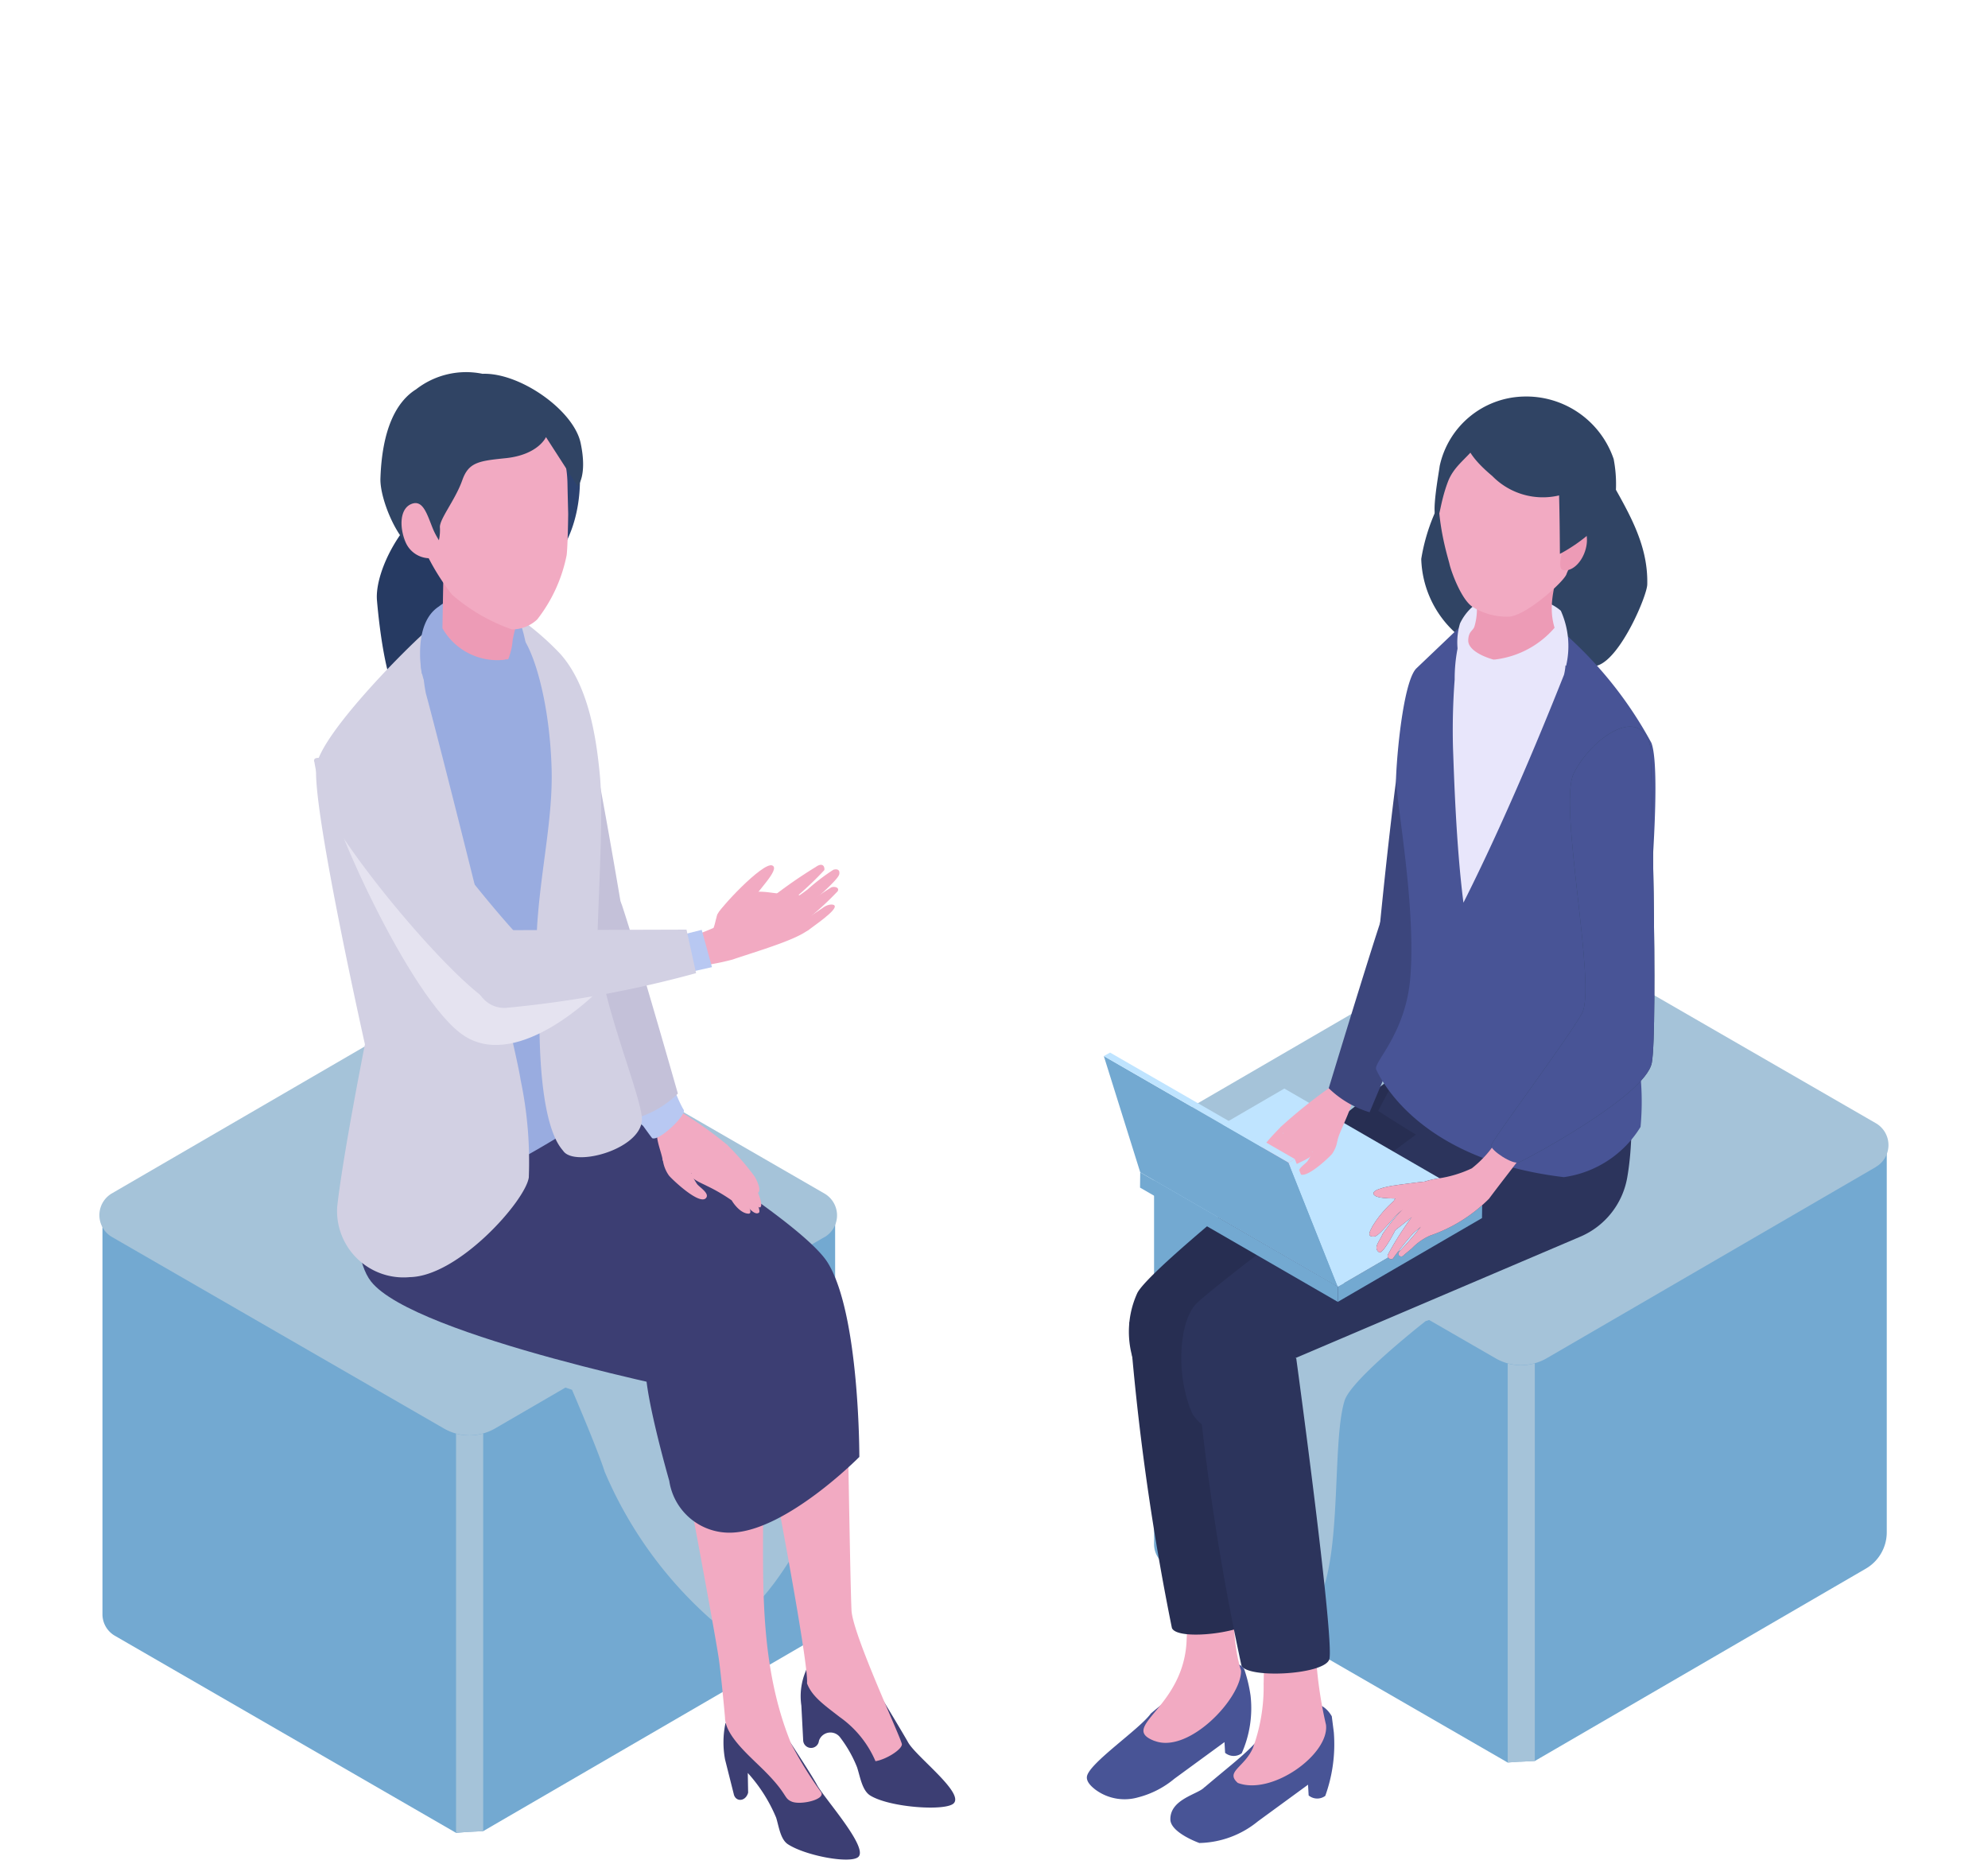 <svg xmlns="http://www.w3.org/2000/svg" xmlns:xlink="http://www.w3.org/1999/xlink" width="80" height="75" viewBox="0 0 80 75">
  <defs>
    <clipPath id="clip-path">
      <rect id="長方形_12139" data-name="長方形 12139" width="80" height="75" transform="translate(-9220 -7468)" fill="#fff" stroke="#707070" stroke-width="1"/>
    </clipPath>
  </defs>
  <g id="akiya" transform="translate(9220 7468)" clip-path="url(#clip-path)">
    <g id="不動産無料相談" transform="translate(-9216 -7453)">
      <path id="パス_10348" data-name="パス 10348" d="M69.983,30.412v15.35a1.692,1.692,0,0,1-.843,1.464l-13.32,7.74-.6.028.046-16.03.551-.321Z" transform="translate(1.943 0.897)" fill="#73a9d1"/>
      <path id="パス_10349" data-name="パス 10349" d="M56.91,38.962l-.046,16.023-.493.041L42.64,47.1a1,1,0,0,1-.5-.869v-15.8l14.232,8.218Z" transform="translate(0.301 0.899)" fill="#73a9d1"/>
      <path id="パス_10350" data-name="パス 10350" d="M71.207,32.064l-13.253,7.7a2,2,0,0,1-.479.2,2.073,2.073,0,0,1-1.091.006,2.13,2.13,0,0,1-.494-.207L42.537,32.06a1.015,1.015,0,0,1,0-1.757l12.991-7.55a2.573,2.573,0,0,1,2.585,0L71.2,30.307a1.015,1.015,0,0,1,0,1.757" transform="translate(0.288 -0.108)" fill="#a5c3d9"/>
      <path id="パス_10351" data-name="パス 10351" d="M55.875,38.011v16l-1.092.062V38.017a2.077,2.077,0,0,0,1.092-.006" transform="translate(1.888 1.85)" fill="#a5c3d9"/>
      <path id="パス_10356" data-name="パス 10356" d="M61.127,33.529c-.319.894-1.553,1.237-2.387,1.688s-5.823,2.038-5.823,2.038-2.992,2.336-3.261,3.2c-.574,1.849.02,7.305-1.455,8.559-1.339,1.137-1.707-1.156-3.059-2.278A5.553,5.553,0,0,1,43.363,42a9.914,9.914,0,0,1,1.982-4.813,16.749,16.749,0,0,1,8.222-6.01c1.767-.6,9.087-1.936,7.561,2.354" transform="translate(0.452 0.907)" fill="#a5c3d9"/>
      <rect id="長方形_9460" data-name="長方形 9460" width="17.996" height="18.828" transform="translate(43.79 31.405)" fill="none"/>
      <path id="パス_10358" data-name="パス 10358" d="M42.308,50.77c1.778-1.509.87-.331,2.006-2.117.629-.019,1.608-.045,1.765.359a5.836,5.836,0,0,1,.245,1.033,4.477,4.477,0,0,1-.355,2.322.54.54,0,0,1-.669-.017l-.025-.432L43.26,53.391a3.719,3.719,0,0,1-1.464.751,1.97,1.97,0,0,1-1.715-.311c-.19-.147-.361-.324-.343-.514.048-.526,2.126-1.919,2.571-2.547" transform="translate(0 3.185)" fill="#485496"/>
      <path id="パス_10359" data-name="パス 10359" d="M42.214,52.645c1.369.52,3.491-1.716,3.474-2.826-.628-2.039-.039-4.518-.045-5.5-.018-3.733-2.225-.617-2.225-.617a34.5,34.5,0,0,1,.081,4.836c-.073,2.8-2.791,3.538-1.285,4.11" transform="translate(0.254 2.411)" fill="#f2aac2"/>
      <path id="パス_10360" data-name="パス 10360" d="M44.1,53.549c1.778-1.509,2.066-1.581,3.2-3.367.629-.019,1.463-.28,1.918.512l.082.645a6.128,6.128,0,0,1-.344,2.557.54.54,0,0,1-.669-.017l-.025-.432L46.246,54.92a3.837,3.837,0,0,1-2.357.873s-1.159-.411-1.167-.948c-.012-.831,1.14-1.015,1.374-1.3" transform="translate(0.375 3.37)" fill="#485496"/>
      <path id="パス_10361" data-name="パス 10361" d="M45.152,54.163c1.369.52,3.692-1.152,3.55-2.339a16.831,16.831,0,0,1-.366-2.275c.046-4.178.068-4.528.037-5.283-.029-.738-2.069-.376-2.354.086s.272,2.075.173,5.832a7.149,7.149,0,0,1-.428,2.565c-.341.791-1.129.958-.612,1.414" transform="translate(0.658 2.582)" fill="#f2aac2"/>
      <path id="パス_10362" data-name="パス 10362" d="M44.26,37.95s2.268,10.112,2.177,10.41c-.2.657-3.247,1.04-3.469.485a100.673,100.673,0,0,1-1.712-12.314Z" transform="translate(0.191 1.665)" fill="#272e52"/>
      <path id="パス_10363" data-name="パス 10363" d="M47.692,38.043s1.572,11.519,1.325,12.126-3.244.763-3.528.243a97.609,97.609,0,0,1-2-14.247Z" transform="translate(0.471 1.619)" fill="#2c345c"/>
      <path id="パス_10364" data-name="パス 10364" d="M53.078,26.931s-10.764,8.277-11.493,9.63a3.751,3.751,0,0,0,.191,3.5,1.51,1.51,0,0,0,2.293.387l9.739-8.526a15.526,15.526,0,0,0,1.934-1.463c1.143-1.225-2.663-3.528-2.663-3.528" transform="translate(0.187 0.46)" fill="#272e52"/>
      <path id="パス_10365" data-name="パス 10365" d="M59.64,33.121a17.958,17.958,0,0,1-2.926-.091c-1.766-.316-6.562-3.459-6.562-3.459L52.933,24.3s4.371,2.011,5.7,2.594c3.211,1.409,1.007,6.225,1.007,6.225" transform="translate(1.307 0.13)" fill="#2c345c"/>
      <path id="パス_10366" data-name="パス 10366" d="M43.659,37.145c.638-.772,12.1-9.253,12.1-9.253l4.942-1.6c.371-.093.772,3.352.357,5.713a3.184,3.184,0,0,1-1.89,2.38L47.513,39.352c-1.3.387.227,2.769-.908,3.116s-2.752-.245-3.089-1.059c-.61-1.465-.5-3.492.143-4.264" transform="translate(0.424 0.38)" fill="#2c345c"/>
      <path id="パス_10367" data-name="パス 10367" d="M50.1,24.779s.926-9.953,1.439-10.667,2.066-1.207,2.119.053c.111,2.674-.663,9.166-1.437,9.657a7.829,7.829,0,0,1-2.122.958" transform="translate(1.301 -1.239)" fill="#3c467d"/>
      <path id="パス_10368" data-name="パス 10368" d="M48.712,36.256l5.8-3.37.008-.613-5.8,3.37Z" transform="translate(1.126 1.13)" fill="#73a9d1"/>
      <path id="パス_10369" data-name="パス 10369" d="M49.606,36.156l5.8-3.37-7.962-4.6-5.8,3.371Z" transform="translate(0.24 0.618)" fill="#bfe4ff"/>
      <path id="パス_10370" data-name="パス 10370" d="M41.645,31.183l-.007.613,7.962,4.6.007-.615Z" transform="translate(0.239 0.994)" fill="#73a9d1"/>
      <path id="パス_10371" data-name="パス 10371" d="M48.722,29.359a1.221,1.221,0,0,1-.068,1.308c-.107.133-1.13,1.109-1.326.772-.093-.159.25-.364.334-.475a2.1,2.1,0,0,0,.353-1c.073-.465.3-.528.706-.606" transform="translate(0.951 0.765)" fill="#f2aac2"/>
      <path id="パス_10372" data-name="パス 10372" d="M48.055,30.527c-.008.187-.4.329-.566.419a6.2,6.2,0,0,0-.882.514c-.117.2-.35.46-.588.469s.161-.588.281-.706.418-.452.654-.72a2.885,2.885,0,0,1,.609-.42.378.378,0,0,1,.494.419c-.043,0-.064-.014,0,.025" transform="translate(0.779 0.852)" fill="#f2aac2"/>
      <path id="パス_10373" data-name="パス 10373" d="M48.959,30.293c.053-.33.8-1.659.593-1.937-.1-.133-.314-.451-.47-.472a20.093,20.093,0,0,0-2.42,1.89,3.467,3.467,0,0,0,.328.664,1.388,1.388,0,0,0,1.445.2c.294-.137.437-.159.524-.342" transform="translate(0.869 0.58)" fill="#f2aac2"/>
      <path id="パス_10374" data-name="パス 10374" d="M46.933,29.894a5.417,5.417,0,0,0-.833,1.044c-.221.305-.513.916-.421.985.119.089.3-.09.479-.311s1.4-1.265,1.329-1.636a.36.36,0,0,0-.555-.082" transform="translate(0.743 0.82)" fill="#f2aac2"/>
      <path id="パス_10375" data-name="パス 10375" d="M46.993,29.774c-.3.059-1.066,1.006-1.066,1.006s-.441.825-.291.952.748-1.123.906-1.234a1.448,1.448,0,0,0,.468-.386c.12-.2.1-.323-.017-.339" transform="translate(0.736 0.817)" fill="#f2aac2"/>
      <path id="パス_10376" data-name="パス 10376" d="M46.143,30.669c.169-.161.706-.4.769-.627a1.055,1.055,0,0,0-.106-.49,9.53,9.53,0,0,0-.976,1.125c-.09.145-.267.535-.093.583s.254-.446.406-.592" transform="translate(0.744 0.789)" fill="#f2aac2"/>
      <path id="パス_10377" data-name="パス 10377" d="M48.386,28.969a4.027,4.027,0,0,0,1.643.967l2.694-6.41s-1.79-2.676-2.252-1.267c-.618,1.875-2.086,6.71-2.086,6.71" transform="translate(1.085 -0.178)" fill="#3c467d"/>
      <path id="パス_10378" data-name="パス 10378" d="M59.125,6.206c-.814-1.48-6.065.221-6.065.221a7.663,7.663,0,0,0-1.367,3.281,4.176,4.176,0,0,0,1.47,3.058c.62.436,2.824,1.837,2.824,1.837a18.831,18.831,0,0,0,2.834-.618c.924-.346,1.956-2.8,1.967-3.248.043-1.712-.849-3.05-1.662-4.53" transform="translate(1.5 -2.216)" fill="#304464"/>
      <path id="パス_10379" data-name="パス 10379" d="M55.566,10.535a16.149,16.149,0,0,1,3.272,2.97l-1.6,18.521L52.2,29.087l.884-3.45-2-9.371,1.968-3.708s1.209-2.7,2.518-2.024" transform="translate(1.423 -1.611)" fill="#e8e6fb"/>
      <path id="パス_10380" data-name="パス 10380" d="M50.883,17.739c.064-1.424.352-3.926.822-4.372L53.664,11.5a6.4,6.4,0,0,0-.423,2.318,26.974,26.974,0,0,0-.066,2.792c.034.867.115,3.825.419,6.19,1.974-3.911,3.744-8.415,4.048-9.173a2.453,2.453,0,0,0-.415-2.029,16.072,16.072,0,0,1,3.931,4.773c.457,1.187-.146,8.211-.67,11.974a10.972,10.972,0,0,1,.233,3.478,4.319,4.319,0,0,1-3.086,2.022c-5.586-.666-7.25-3.68-7.552-4.332-.131-.282,1.188-1.424,1.373-3.7.241-2.969-.61-7.274-.573-8.08" transform="translate(1.297 -1.476)" fill="#485496"/>
      <path id="パス_10381" data-name="パス 10381" d="M54.3,10.6a2.058,2.058,0,0,0-1.209,1.079,2.687,2.687,0,0,0,.066,1.711l1.2-.028.169-.273c-.06-.231-.16-1.927-.222-2.488" transform="translate(1.661 -1.589)" fill="#e8e6fb"/>
      <path id="パス_10382" data-name="パス 10382" d="M57.127,13.367a3.474,3.474,0,0,0-.214-2.215,1.918,1.918,0,0,0-1.569-.433l-.5,1.084.171.272c.233.048,1.582,1.1,2.114,1.292" transform="translate(1.896 -1.577)" fill="#e8e6fb"/>
      <path id="パス_10383" data-name="パス 10383" d="M53.388,8.81c.181,1.445.5,2.336.235,3.223-.056.182-.237.185-.25.554s.54.657,1.086.8a7.071,7.071,0,0,0,2.846-.383c-1.134-1.638-.241-2.732-.169-4.29Z" transform="translate(1.711 -1.825)" fill="#ed9bb6"/>
      <path id="パス_10384" data-name="パス 10384" d="M56.912,3.891a11.007,11.007,0,0,0-2.36-.08c-3.515,1.139-1.873,5.977-1.8,6.326.068.313.506,1.518.979,1.758a2.554,2.554,0,0,0,1.373.364c.657.03,2.267-1.41,2.359-1.716.1-.341,2.863-5.242-.553-6.652" transform="translate(1.577 -2.445)" fill="#f2aac2"/>
      <path id="パス_10385" data-name="パス 10385" d="M56.755,9.85c.33.1.736-.239.907-.755s.043-1.014-.287-1.112-.95,1.768-.62,1.867" transform="translate(2.124 -1.918)" fill="#ed9bb6"/>
      <path id="パス_10386" data-name="パス 10386" d="M59.381,5.974a3.714,3.714,0,0,0-3.662-2.528,3.542,3.542,0,0,0-3.344,2.795c-.025.226-.353,1.963-.127,2.086.133.073.125-.563.454-1.441.228-.611.7-.906,1.1-1.4.621.836,1.134.571,2.013.627a2.162,2.162,0,0,0,1.264-.185s.051.565.089,1.225c.034.583.045,2.623.045,2.623s2.221-1.118,2.257-2.656a5.339,5.339,0,0,0-.092-1.15" transform="translate(1.56 -2.488)" fill="#304464"/>
      <path id="パス_10387" data-name="パス 10387" d="M57.28,5.159l-4.066-.5c.046.425.034.9,1.146,1.83a2.845,2.845,0,0,0,3.443.486,17.933,17.933,0,0,0-.522-1.812" transform="translate(1.691 -2.335)" fill="#304464"/>
      <path id="パス_10388" data-name="パス 10388" d="M57.021,11.394a3.749,3.749,0,0,1-2.714,1.64l-.144.264h0a5.075,5.075,0,0,0,1.161,1.309s1.764-.941,1.9-1.532a2.735,2.735,0,0,0-.2-1.681" transform="translate(1.81 -1.49)" fill="#e8e6fb"/>
      <path id="パス_10389" data-name="パス 10389" d="M52.056,31.514c-.213.01-.769.095-1.028.124-.3.035-1.1.167-1.042.369.069.249,1.119.165,1.319.195.242.036.5.306.708.212s.455-.918.043-.9" transform="translate(1.286 1.035)" fill="#304464"/>
      <path id="パス_10390" data-name="パス 10390" d="M49.934,33.287a4.4,4.4,0,0,1,1.049-1.2l.357.416a.77.77,0,0,0-.135.056c-.295.15-.933,1.069-1.166,1.091-.3.026-.2-.174-.1-.365" transform="translate(1.268 1.107)" fill="#304464"/>
      <path id="パス_10391" data-name="パス 10391" d="M50.2,34.255a.214.214,0,0,1-.1-.248c.045-.158.179-.333.239-.487a8.593,8.593,0,0,1,.994-1.191l.337.377c-.083.088-.817.654-.817.654s-.5.988-.656.895" transform="translate(1.3 1.137)" fill="#304464"/>
      <path id="パス_10392" data-name="パス 10392" d="M50.5,34.621a12.786,12.786,0,0,1,.943-1.491l.019-.025a.867.867,0,0,1-.4-.12c-.082-.091.1-.249.1-.249a1.025,1.025,0,0,1-.418-.122c-.1-.09.079-.279.079-.279a3.3,3.3,0,0,1,1.663-.778,4.75,4.75,0,0,0,1.394-.414,4.389,4.389,0,0,0,.883-.935l1.068.514s-.969,1.247-1.258,1.642A6.143,6.143,0,0,1,52.2,33.849a2.313,2.313,0,0,0-.718.5c-.152.135-.295.24-.351.3-.106.11-.3-.017-.149-.178a12.616,12.616,0,0,0,.846-.978c-.126.113-.295.25-.295.25a12.479,12.479,0,0,0-.8.99c-.055.136-.3.027-.232-.109" transform="translate(1.349 0.871)" fill="#304464"/>
      <path id="パス_10393" data-name="パス 10393" d="M54.19,32.106c-.012.187.859.78,1.124.672s5.082-2.665,5.342-4-.045-12.661-.045-12.661c-.367-1.855-2.418-.388-3.1,1.021-.627,1.286.939,8.573.334,9.65S54.2,31.919,54.19,32.106" transform="translate(1.814 -1.006)" fill="#304464"/>
      <path id="パス_10394" data-name="パス 10394" d="M52.056,31.514c-.213.01-.769.095-1.028.124-.3.035-1.1.167-1.042.369.069.249,1.119.165,1.319.195.242.036.5.306.708.212s.455-.918.043-.9" transform="translate(1.286 1.035)" fill="#f2aac2"/>
      <path id="パス_10395" data-name="パス 10395" d="M49.934,33.287a4.4,4.4,0,0,1,1.049-1.2l.357.416a.77.77,0,0,0-.135.056c-.295.15-.933,1.069-1.166,1.091-.3.026-.2-.174-.1-.365" transform="translate(1.268 1.107)" fill="#f2aac2"/>
      <path id="パス_10396" data-name="パス 10396" d="M50.2,34.255a.214.214,0,0,1-.1-.248c.045-.158.179-.333.239-.487a8.593,8.593,0,0,1,.994-1.191l.337.377c-.083.088-.817.654-.817.654s-.5.988-.656.895" transform="translate(1.3 1.137)" fill="#f2aac2"/>
      <path id="パス_10397" data-name="パス 10397" d="M50.5,34.621a12.786,12.786,0,0,1,.943-1.491l.019-.025a.867.867,0,0,1-.4-.12c-.082-.091.1-.249.1-.249a1.025,1.025,0,0,1-.418-.122c-.1-.09.079-.279.079-.279a3.3,3.3,0,0,1,1.663-.778,4.75,4.75,0,0,0,1.394-.414,4.389,4.389,0,0,0,.883-.935l1.068.514s-.969,1.247-1.258,1.642A6.143,6.143,0,0,1,52.2,33.849a2.313,2.313,0,0,0-.718.5c-.152.135-.295.24-.351.3-.106.11-.3-.017-.149-.178a12.616,12.616,0,0,0,.846-.978c-.126.113-.295.25-.295.25a12.479,12.479,0,0,0-.8.99c-.055.136-.3.027-.232-.109" transform="translate(1.349 0.871)" fill="#f2aac2"/>
      <path id="パス_10398" data-name="パス 10398" d="M54.19,32.106c-.012.187.859.78,1.124.672s5.082-2.665,5.342-4-.045-12.661-.045-12.661c-.367-1.855-2.418-.388-3.1,1.021-.627,1.286.939,8.573.334,9.65S54.2,31.919,54.19,32.106" transform="translate(1.814 -1.006)" fill="#485496"/>
      <path id="パス_10399" data-name="パス 10399" d="M41.808,31.7l7.955,4.6-1.985-4.99-7.435-4.286Z" transform="translate(0.076 0.472)" fill="#73a9d1"/>
      <path id="パス_10400" data-name="パス 10400" d="M40.595,26.9l-.253.14,7.436,4.286.253-.14Z" transform="translate(0.076 0.456)" fill="#bfe4ff"/>
      <path id="パス_10401" data-name="パス 10401" d="M49.186,35.7l-.253.14-1.984-4.99.252-.14Z" transform="translate(0.905 0.934)" fill="#bfe4ff"/>
      <path id="パス_10352" data-name="パス 10352" d="M27.952,32.921v15.35a1.692,1.692,0,0,1-.843,1.464l-13.32,7.74-.6.028.046-16.03.551-.321Z" transform="translate(1.655 1.211)" fill="#73a9d1"/>
      <path id="パス_10353" data-name="パス 10353" d="M14.879,41.472,14.833,57.5l-.493.041L.609,49.61a1,1,0,0,1-.5-.869v-15.8L14.34,41.161Z" transform="translate(0.014 1.214)" fill="#73a9d1"/>
      <path id="パス_10354" data-name="パス 10354" d="M29.176,34.574l-13.253,7.7a2,2,0,0,1-.479.2,2.073,2.073,0,0,1-1.091.006,2.13,2.13,0,0,1-.494-.207L.506,34.57a1.015,1.015,0,0,1,0-1.757L13.5,25.263a2.573,2.573,0,0,1,2.585,0l13.092,7.558a1.015,1.015,0,0,1,0,1.757" transform="translate(0 0.207)" fill="#a5c3d9"/>
      <path id="パス_10355" data-name="パス 10355" d="M13.844,40.52v16l-1.092.062V40.526a2.077,2.077,0,0,0,1.092-.006" transform="translate(1.6 2.165)" fill="#a5c3d9"/>
      <path id="パス_10357" data-name="パス 10357" d="M9.122,34.738c.319.894.524,1.955,1.36,2.407S17.9,39.834,17.9,39.834s1.04,2.418,1.309,3.284a16.564,16.564,0,0,0,4.241,5.917C24.785,50.171,27,46.125,27,46.125a10.487,10.487,0,0,0-.028-2.433,9.914,9.914,0,0,0-1.982-4.813,16.744,16.744,0,0,0-8.222-6.01C15,32.271,7.6,30.447,9.122,34.738" transform="translate(1.119 1.092)" fill="#a5c3d9"/>
      <rect id="長方形_9461" data-name="長方形 9461" width="18.129" height="17.266" transform="translate(10.035 33.063)" fill="none"/>
      <path id="パス_10402" data-name="パス 10402" d="M17.271,13.676a9.724,9.724,0,0,0-2.24-1.662S16.7,24.572,17.815,25.637s1.667-.567,1.667-.567-1.741-10.725-2.212-11.393" transform="translate(1.886 -1.412)" fill="#c4c1d9"/>
      <path id="パス_10403" data-name="パス 10403" d="M25.513,48.806a.478.478,0,0,0-.235.277,2.594,2.594,0,0,0-.174,1.381l.074,1.416a.318.318,0,0,0,.633,0,.487.487,0,0,1,.859-.129,5.063,5.063,0,0,1,.674,1.191c.124.371.2.931.528,1.138.786.49,3.062.642,3.367.312.407-.437-1.521-1.875-1.841-2.452-.234-.42-1.473-2.467-1.811-3.024a.478.478,0,0,0-.241-.2,1.967,1.967,0,0,0-1.832.093" transform="translate(3.144 3.17)" fill="#3c3e73"/>
      <path id="パス_10404" data-name="パス 10404" d="M23.921,41.422s1.634,8.417,1.552,9.273c.2.533.7.876,1.311,1.352a4.2,4.2,0,0,1,1.445,1.781c.441-.072,1.067-.475,1.062-.68s-1.976-4.394-2.027-5.39S27.1,39.55,27.1,39.55Z" transform="translate(3.002 2.043)" fill="#f2aac2"/>
      <path id="パス_10405" data-name="パス 10405" d="M22.393,50.918a3.754,3.754,0,0,0-.015,1.452l.348,1.382c.065.333.473.332.581-.045l-.014-.793a6.273,6.273,0,0,1,1.142,1.8c.109.349.169.873.477,1.071.726.469,2.546.8,2.837.5.386-.4-1.379-2.349-1.67-2.892-.245-.459-1.607-2.523-1.607-2.523a2.059,2.059,0,0,0-2.08.048" transform="translate(2.799 3.431)" fill="#3c3e73"/>
      <path id="パス_10406" data-name="パス 10406" d="M21.257,43.872s.9,4.814,1.01,5.624.241,2.3.241,2.3c0,.687.876,1.456,1.452,2.017,1.112,1.079.879,1.226,1.237,1.373s1.366-.086,1.178-.38a15.46,15.46,0,0,1-1.2-1.943c-1.571-3.829-.986-7.991-1.181-11.167Z" transform="translate(2.667 2.313)" fill="#f2aac2"/>
      <path id="パス_10407" data-name="パス 10407" d="M12.046,32.334s8.749,6.194,8.521,6.977.92,4.773.92,4.773a2.446,2.446,0,0,0,2.533,2.08c2.2-.093,5.115-3.046,5.115-3.046s.015-5.723-1.268-7.81-11.536-7.983-11.536-7.983l-4.806,1.048Z" transform="translate(1.446 0.509)" fill="#3c3e73"/>
      <path id="パス_10408" data-name="パス 10408" d="M9.78,36.044c1.738,2.219,13.391,4.533,13.391,4.533s4.137-.545,3.455-1.89S14.062,27.444,14.062,27.444L9.427,30.325s-.741,4.322.352,5.719" transform="translate(1.152 0.524)" fill="#3c3e73"/>
      <path id="パス_10409" data-name="パス 10409" d="M20.315,29.975a1.386,1.386,0,0,0,.078,1.488c.122.151,1.285,1.262,1.508.879.106-.181-.285-.414-.38-.54a2.4,2.4,0,0,1-.4-1.138c-.083-.529-.339-.6-.8-.689" transform="translate(2.527 0.842)" fill="#f2aac2"/>
      <path id="パス_10410" data-name="パス 10410" d="M21.143,31.3c.009.213.456.375.644.476a7.065,7.065,0,0,1,1.005.585c.134.226.4.524.669.535s-.183-.669-.32-.8-.476-.515-.745-.82A3.257,3.257,0,0,0,21.7,30.8a.429.429,0,0,0-.562.476c.048,0,.073-.015,0,.028" transform="translate(2.652 0.942)" fill="#f2aac2"/>
      <path id="パス_10411" data-name="パス 10411" d="M20.164,30.972c-.06-.376-.382-1.031-.143-1.346.115-.151.31-.782.49-.8a15.121,15.121,0,0,1,2.268,1.56,3.941,3.941,0,0,1-.373.756,1.583,1.583,0,0,1-1.645.224c-.334-.156-.5-.181-.6-.389" transform="translate(2.501 0.697)" fill="#f2aac2"/>
      <path id="パス_10412" data-name="パス 10412" d="M22.384,30.583a6.136,6.136,0,0,1,.948,1.191c.251.346.584,1.041.479,1.12-.135.1-.347-.1-.546-.353s-1.6-1.442-1.513-1.864a.411.411,0,0,1,.631-.093" transform="translate(2.729 0.905)" fill="#f2aac2"/>
      <path id="パス_10413" data-name="パス 10413" d="M22.273,30.447c.34.066,1.213,1.145,1.213,1.145s.5.94.332,1.084-.852-1.277-1.032-1.4a1.646,1.646,0,0,1-.532-.44c-.137-.232-.115-.367.019-.385" transform="translate(2.781 0.901)" fill="#f2aac2"/>
      <path id="パス_10414" data-name="パス 10414" d="M23.21,31.466c-.192-.185-.8-.45-.876-.712a1.217,1.217,0,0,1,.122-.559,10.859,10.859,0,0,1,1.111,1.281c.1.167.3.608.106.665s-.29-.509-.463-.674" transform="translate(2.802 0.869)" fill="#f2aac2"/>
      <path id="パス_10415" data-name="パス 10415" d="M21.1,29.044c.154.191-.984,1.286-1.261,1.151-.026-.014-.653-.893-.653-.893s1.5-1.208,1.5-1.208a5.271,5.271,0,0,0,.41.949" transform="translate(2.408 0.606)" fill="#b8c8f2"/>
      <path id="パス_10416" data-name="パス 10416" d="M21.249,29.268A3.957,3.957,0,0,1,19.5,30.276s-3.349-4.366-3.321-6.159,2.311-3.979,2.828-2.406c.688,2.092,2.241,7.556,2.241,7.556" transform="translate(2.03 -0.263)" fill="#c4c1d9"/>
      <path id="パス_10417" data-name="パス 10417" d="M13.849,8.126a5.058,5.058,0,0,1-.275,4.106c-.483.715-2.2,3.414-2.565,3.174-.663-.433-.979-2.988-1.084-4.219s1.15-3.493,2.4-3.917,1.136.154,1.519.856" transform="translate(1.245 -2.025)" fill="#263a62"/>
      <path id="パス_10418" data-name="パス 10418" d="M8.571,16.9c.335-1.408,2.32-2.771,3.531-3.864l2.323-2.129a10.134,10.134,0,0,1,3.532,2.739c1.033,1.569.683,6.118.482,7.729s.687,9.829.687,9.829-5.21,3.522-7.286,3.557C9.691,34.794,9.682,29.48,9.6,25.6c-.08-3.7-1.192-8.01-1.028-8.7" transform="translate(1.073 -1.551)" fill="#99ace0"/>
      <path id="パス_10419" data-name="パス 10419" d="M14,10.746a11.036,11.036,0,0,1,2.787,2.134c1.17,1.306,1.464,3.48,1.6,4.933.134,1.476-.038,4.313-.1,6.388-.062,2.134,1.617,6.026,1.782,7.292s-2.662,2.077-3.155,1.4c-.123-.17-.887-.829-.959-4.744-.025-1.376-.191-3.059-.083-4.527.162-2.206.626-4.2.568-6.133-.088-3-.894-5.343-1.463-5.518-.759-.235-.975-1.222-.975-1.222" transform="translate(1.757 -1.571)" fill="#d2d0e3"/>
      <path id="パス_10420" data-name="パス 10420" d="M7.774,17.172c.306-1.285,3.259-4.315,4.366-5.312a6.778,6.778,0,0,0,.027,2.482c.32,1.121,3.553,13.839,3.811,15.543a16.064,16.064,0,0,1,.33,3.926c-.133.936-2.829,3.979-4.789,4.012a2.676,2.676,0,0,1-2.924-2.806c.223-2.061,1.118-6.562,1.118-6.562s-2.244-10-1.938-11.283" transform="translate(0.972 -1.431)" fill="#d2d0e3"/>
      <path id="パス_10421" data-name="パス 10421" d="M15.1,11.19c.493.181.693,2.445.693,2.445l-2.143.725s-1.567-2.2-1.379-2.867c.131-.465,2.335-.484,2.828-.3" transform="translate(1.538 -1.529)" fill="#99ace0"/>
      <path id="パス_10422" data-name="パス 10422" d="M12.227,10.98a1.331,1.331,0,0,1,1.782.087c-.154,0-2.47,2.636-2.47,2.636s-.407-2.022.689-2.723" transform="translate(1.439 -1.578)" fill="#99ace0"/>
      <path id="パス_10423" data-name="パス 10423" d="M15.439,10.951c-.062.527-.328,1.155-.36,1.6a2.616,2.616,0,0,1-.167.642,2.539,2.539,0,0,1-2.647-1.247L12.3,9.986s3.163.726,3.134.965" transform="translate(1.539 -1.666)" fill="#ed9bb6"/>
      <path id="パス_10424" data-name="パス 10424" d="M17.806,5.9c-.1-.993-5.542-1.68-5.542-1.68s-.582,5.26-.257,5.611a4.126,4.126,0,0,0,4.253.494c.689-.245,1.809-1.853,1.545-4.424" transform="translate(1.495 -2.39)" fill="#2c4270"/>
      <path id="パス_10425" data-name="パス 10425" d="M15.292,12.8a1.481,1.481,0,0,0,1.028-.4,6.141,6.141,0,0,0,1.186-2.594c.048-.441.061-1.657.061-1.657s-.023-.855-.029-1.223c-.061-3.062-2.869-4.055-5.414-2.908-3.236,1.459-1.274,3.491-.231,5.8a9.189,9.189,0,0,0,1,1.585,7.391,7.391,0,0,0,2.4,1.394" transform="translate(1.298 -2.473)" fill="#f2aac2"/>
      <path id="パス_10426" data-name="パス 10426" d="M11.472,3.269a3.277,3.277,0,0,1,2.685-.633c1.5-.057,3.669,1.466,3.948,2.787s-.12,1.738-.12,1.738L16.71,5.183s-.31.715-1.629.849c-1.078.11-1.485.165-1.739.886-.282.8-.936,1.58-.9,1.91,0,0,.1,1.36-.921.952-.751-.3-1.5-2.09-1.473-2.931.066-1.983.635-3.079,1.419-3.579" transform="translate(1.261 -2.594)" fill="#304464"/>
      <path id="パス_10427" data-name="パス 10427" d="M12.06,8.274c.239.594.7.954.236,1.139a1.062,1.062,0,0,1-1.346-.624c-.239-.594-.212-1.316.25-1.5s.621.392.86.986" transform="translate(1.356 -2.009)" fill="#f2aac2"/>
      <path id="パス_10428" data-name="パス 10428" d="M12.035,11.492c-.044.465.6,1.391,1.774,1.641a2.157,2.157,0,0,0,1.123-.124l.18.411L12.76,16.3s-.876-1.858-1.13-2.434-.207-2.135.405-2.369" transform="translate(1.441 -1.477)" fill="#99ace0"/>
      <path id="パス_10429" data-name="パス 10429" d="M8.18,17.37c.377-.782,2.465,1.782,2.844,2.951.177.544,7.658,4.657,8.006,5.325,0,0-3.134,3.2-5.345,1.813S7.906,17.938,8.18,17.37" transform="translate(1.025 -0.758)" fill="#e5e3f0"/>
      <rect id="長方形_9462" data-name="長方形 9462" width="10.865" height="10.583" transform="translate(9.19 16.466)" fill="none"/>
      <path id="パス_10430" data-name="パス 10430" d="M7.681,16.518c-.176-.729,3.695,1.369,3.695,1.369s4.578,6.2,5.7,6.683c0,0-.684,1.7-1.859,1.782-.849.059-4.593-4.066-6.515-7a8.363,8.363,0,0,1-1.016-2.835" transform="translate(0.963 -0.866)" fill="#d2d0e3"/>
      <path id="パス_10431" data-name="パス 10431" d="M25.888,20.26A19.074,19.074,0,0,0,23.6,21.9s.423.388.508.326A13.184,13.184,0,0,0,26.211,20.4c.023-.129-.056-.319-.323-.142" transform="translate(2.961 -0.386)" fill="#f2aac2"/>
      <path id="パス_10432" data-name="パス 10432" d="M26.748,20.564c.05-.215-.1-.239-.23-.2a8.2,8.2,0,0,0-1.047.8,15.5,15.5,0,0,1-1.4.933l.367.619c.1-.1,1.25-1.077,1.25-1.077s1.008-.864,1.058-1.079" transform="translate(3.021 -0.366)" fill="#f2aac2"/>
      <path id="パス_10433" data-name="パス 10433" d="M26.594,21.154c.09-.158-.126-.206-.253-.16a12.72,12.72,0,0,0-1.327.953c-.405.36-.143.718.174.482a12.752,12.752,0,0,0,1.406-1.275" transform="translate(3.113 -0.287)" fill="#f2aac2"/>
      <path id="パス_10434" data-name="パス 10434" d="M26.469,21.651c-.053-.075-.262-.053-.421.052s-.975.656-1.1.774c-.4.371.315.283.479.15s1.164-.8,1.041-.976" transform="translate(3.116 -0.208)" fill="#f2aac2"/>
      <path id="パス_10435" data-name="パス 10435" d="M25.321,21.245c-1.168.038-1.432-.433-2.684.42-.47.32-.4.612-.531.941a12.412,12.412,0,0,1-1.331.49l.451,1.078a10.252,10.252,0,0,0,1.642-.294c1.106-.379,3.017-.916,3.2-1.373.054-.135-.047-1.284-.746-1.262" transform="translate(2.607 -0.266)" fill="#f2aac2"/>
      <path id="パス_10436" data-name="パス 10436" d="M20.825,22.713l.8-.2.413,1.5-.951.213Z" transform="translate(2.613 -0.095)" fill="#b8c8f2"/>
      <path id="パス_10437" data-name="パス 10437" d="M14.5,22.527l7.453-.023.385,1.752a44.384,44.384,0,0,1-7.686,1.4c-1.66.019-1.818-3.035-.152-3.128" transform="translate(1.673 -0.096)" fill="#d2d0e3"/>
      <path id="パス_10438" data-name="パス 10438" d="M22.083,22.218c.051-.237,1.842-2.151,2.218-2.009s-.75,1.165-.753,1.4c-.006.28.528.226.38.448s-1.945.627-1.846.165" transform="translate(2.771 -0.384)" fill="#f2aac2"/>
    </g>
  </g>
</svg>

